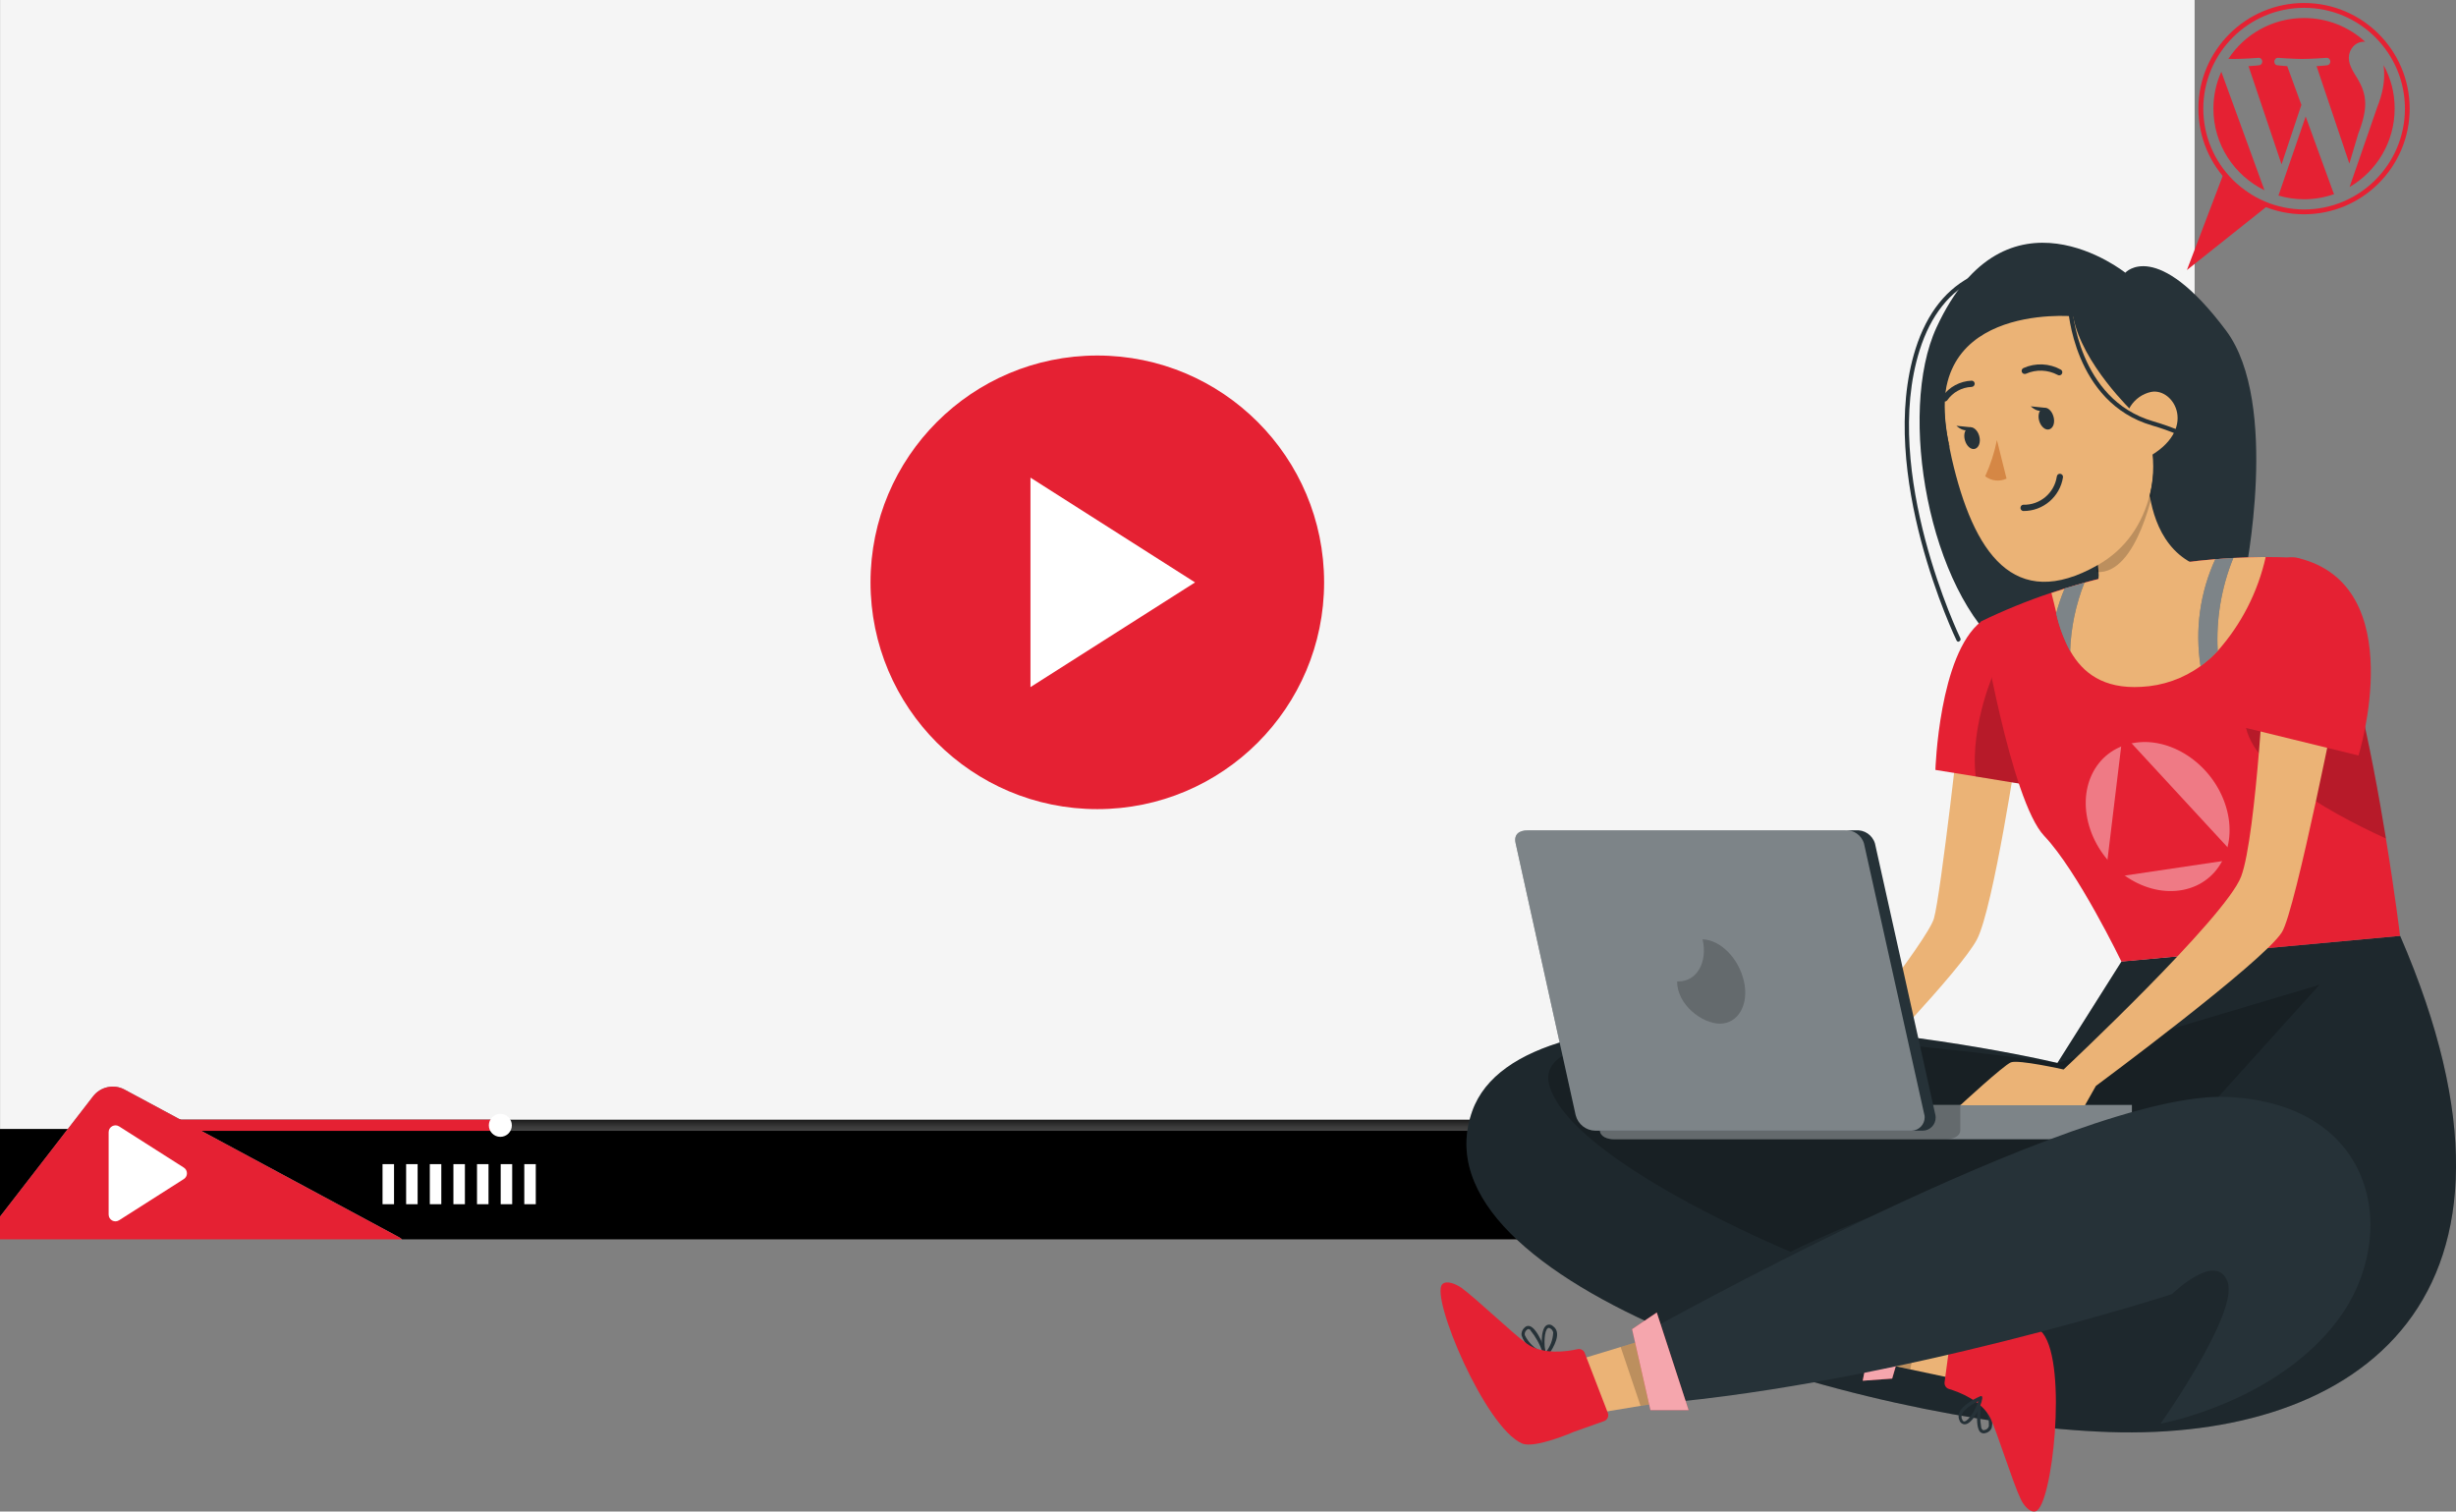 <svg xmlns="http://www.w3.org/2000/svg" xmlns:xlink="http://www.w3.org/1999/xlink" id="Layer_1" x="0px" y="0px" width="286.22px" height="176.14px" viewBox="0 0 286.22 176.14" style="enable-background:new 0 0 286.22 176.14;" xml:space="preserve"><rect x="0" y="0" width="286.22" height="176.14" fill="#808080" stroke="none"/><style type="text/css">	.st0{fill:#F5F5F5;}	.st1{fill:#FFFFFF;}	.st2{fill:url(#SVGID_1_);}	.st3{fill:#E52133;}	.st4{fill:#263238;}	.st5{fill:#EBB376;}	.st6{opacity:0.2;enable-background:new    ;}	.st7{opacity:0.6;fill:#FFFFFF;enable-background:new    ;}	.st8{opacity:0.4;fill:#FFFFFF;enable-background:new    ;}	.st9{fill:#D58745;}</style><g>	<g>		<g>			<path class="st0" d="M255.76,0v131.57H23.07l-8.55-4.6c-1.25-0.67-2.79-0.34-3.66,0.78l-2.95,3.82h-7.9V0H255.76z"></path>			<polygon points="0,131.57 7.9,131.57 6.56,133.31 0,141.78    "></polygon>			<path d="M255.76,131.57v12.85H46.86c-0.14-0.11-0.29-0.21-0.45-0.3l-20.1-10.81l-3.24-1.74H255.76z"></path>			<g>				<rect x="44.58" y="135.66" class="st1" width="1.34" height="4.67"></rect>				<rect x="47.33" y="135.66" class="st1" width="1.34" height="4.67"></rect>				<rect x="50.09" y="135.66" class="st1" width="1.34" height="4.67"></rect>				<rect x="52.84" y="135.66" class="st1" width="1.34" height="4.67"></rect>				<rect x="55.59" y="135.66" class="st1" width="1.34" height="4.67"></rect>				<rect x="58.35" y="135.66" class="st1" width="1.34" height="4.67"></rect>				<rect x="61.1" y="135.66" class="st1" width="1.34" height="4.67"></rect>			</g>			<g>				<path class="st1" d="M224.69,137.57l-2.65-2.06v1.34c0,0-3.13-0.03-3.8,3.63c0.63-1.45,1.67-2.43,3.8-2.32v1.47L224.69,137.57z"></path>				<g>					<g>						<path class="st1" d="M236.65,140.56h-7.72v-5.13h7.72V140.56z M229.41,140.08h6.77v-4.18h-6.77V140.08z"></path>					</g>					<rect x="229.94" y="137.74" class="st1" width="2.85" height="1.8"></rect>				</g>			</g>			<g>									<linearGradient id="SVGID_1_" gradientUnits="userSpaceOnUse" x1="135.335" y1="509.239" x2="135.335" y2="510.535" gradientTransform="matrix(1 0 0 -1 0 641.014)">					<stop offset="0" style="stop-color:#444444"></stop>					<stop offset="0.307" style="stop-color:#3C3C3C"></stop>					<stop offset="0.78" style="stop-color:#262626"></stop>					<stop offset="1" style="stop-color:#1A1A1A"></stop>				</linearGradient>				<rect x="14.92" y="130.48" class="st2" width="240.83" height="1.3"></rect>				<rect x="14.92" y="130.48" class="st3" width="43.4" height="1.3"></rect>				<path class="st1" d="M59.65,131.14c0,0.74-0.6,1.34-1.34,1.34c-0.74,0-1.34-0.6-1.34-1.34s0.6-1.34,1.34-1.34     S59.65,130.4,59.65,131.14z"></path>			</g>			<path class="st3" d="M46.86,144.42H0v-2.64l10.85-14.03c0.87-1.12,2.42-1.45,3.66-0.78l31.88,17.15    C46.57,144.21,46.72,144.31,46.86,144.42z"></path>			<path class="st1" d="M12.66,131.93v9.6c0,0.63,0.69,1.01,1.22,0.67l7.54-4.8c0.49-0.31,0.49-1.03,0-1.34l-7.54-4.8    C13.36,130.93,12.66,131.31,12.66,131.93z"></path>		</g>		<g>			<g>				<g>					<circle class="st3" cx="127.88" cy="67.86" r="26.43"></circle>					<path class="st1" d="M120.09,55.66v24.41l19.18-12.2L120.09,55.66z"></path>				</g>			</g>		</g>	</g>	<g id="freepik--Character--inject-11">		<path class="st4" d="M247.68,31.78c0,0-13.9-11.14-22,6.38c-4.58,9.89-0.91,30.76,8.12,37.83s27.81-8.83,27.81-8.83   s4.15-20.16-2.19-28.64C251.3,27.68,247.68,31.78,247.68,31.78z"></path>		<path class="st4" d="M228.24,74.78c-0.09,0-0.18-0.05-0.22-0.14c-0.1-0.19-9.36-19.49-4.78-34c1.34-4.21,3.66-7.12,6.92-8.63   c5.89-2.74,12.87,0.09,12.94,0.12c0.12,0.05,0.19,0.19,0.14,0.31c0,0.01-0.01,0.01-0.01,0.02c-0.05,0.12-0.2,0.18-0.32,0.13   c-0.07,0-6.86-2.78-12.55-0.13c-3.12,1.46-5.35,4.26-6.64,8.33c-4.52,14.28,4.65,33.4,4.74,33.59c0.06,0.12,0.02,0.27-0.11,0.34   l0,0C228.32,74.75,228.28,74.77,228.24,74.78z"></path>		<path class="st5" d="M228.63,82.27c0,0-2.46,22.15-3.26,24.79c-0.8,2.64-12.08,16.74-12.08,16.74l3.2,1.66c0,0,12-12.33,13.91-16   s4.76-22.76,4.76-22.76L228.63,82.27z"></path>		<path class="st3" d="M239.66,92.02l-0.62-0.1l-8.8-1.44l-4.69-0.76c0,0,0.41-13.45,5.34-17.3l4.74,4.39L239.66,92.02z"></path>		<path class="st6" d="M239.04,91.92l-8.8-1.44c-0.69-6.14,2.36-12.67,2.36-12.67C236.53,80.46,238.72,86.85,239.04,91.92z"></path>		<path class="st4" d="M247.24,112.04l-7.47,11.83c-14.83-3.45-62.36-10.7-68.19,5.6c-7.26,20.27,45.17,36.42,74.18,37.41   c29.01,0.99,52.29-15.52,33.95-57.82L247.24,112.04z"></path>		<path class="st6" d="M247.24,112.04l-7.47,11.83c-14.83-3.45-62.36-10.7-68.19,5.6c-7.26,20.27,45.17,36.42,74.18,37.41   c29.01,0.99,52.29-15.52,33.95-57.82L247.24,112.04z"></path>		<path class="st4" d="M178.24,156.94c-0.43-0.33-0.75-0.79-0.91-1.31c-0.06-0.35,0.08-0.7,0.35-0.93c0.15-0.16,0.37-0.22,0.58-0.17   c1,0.29,1.93,3.08,2,3.4c0.03,0.06,0.01,0.14-0.05,0.18c-0.06,0.05-0.15,0.05-0.21,0C179.38,157.78,178.79,157.39,178.24,156.94z    M178.4,155.02c-0.06-0.06-0.14-0.1-0.22-0.13c-0.08-0.03-0.18,0-0.23,0.07c-0.2,0.14-0.3,0.39-0.25,0.63   c0.43,0.89,1.17,1.6,2.07,2c-0.31-0.94-0.8-1.81-1.42-2.57H178.4z"></path>		<path class="st4" d="M179.93,158.16v-0.08c-0.34-0.86-0.43-3.12,0.27-3.62c0.25-0.16,0.57-0.13,0.78,0.08   c0.24,0.16,0.41,0.41,0.46,0.7c0.22,1.14-1.12,2.83-1.21,2.91c-0.04,0.05-0.12,0.07-0.18,0.05   C180.01,158.2,179.96,158.19,179.93,158.16z M180.78,154.88l-0.07-0.05c-0.2-0.14-0.29-0.08-0.33-0.05   c-0.41,0.28-0.48,1.87-0.26,2.83c0.54-0.66,0.85-1.47,0.89-2.32C180.98,155.13,180.9,154.99,180.78,154.88z"></path>		<path class="st4" d="M231.96,164.77c0.22,0.5,0.27,1.06,0.16,1.59c-0.12,0.34-0.41,0.58-0.76,0.65c-0.21,0.06-0.43,0.01-0.59-0.13   c-0.7-0.73-0.19-3.64-0.12-4c0.01-0.07,0.06-0.13,0.13-0.14c0.08-0.01,0.15,0.03,0.19,0.1   C231.36,163.45,231.69,164.09,231.96,164.77z M230.89,166.38c0.03,0.08,0.07,0.16,0.13,0.22s0.15,0.08,0.23,0.05   c0.25-0.03,0.45-0.2,0.53-0.44c0.05-0.99-0.25-1.96-0.85-2.74C230.74,164.43,230.73,165.41,230.89,166.38L230.89,166.38z"></path>		<polygon class="st5" points="211.98,148.2 223.92,152.45 229.65,154.49 228.18,160.76 222.63,159.58 209.07,156.69   "></polygon>		<path class="st3" d="M226.62,161.06l1-7.4c0.05-0.4,0.43-0.69,0.83-0.63c0.01,0,0.02,0,0.03,0l3.65,0.61c0,0,5,0.46,5.95,1.74   c2.89,3.72,1.09,20.15-0.84,20.73c-0.7,0.21-1.45-0.76-1.75-1.42c-1-2.12-2.69-7.66-3.52-9.41c-1-2.05-3.64-3.06-4.84-3.42   C226.78,161.76,226.57,161.41,226.62,161.06z"></path>		<path class="st4" d="M231.01,162.9v0.08c-0.12,0.92-1.14,2.94-2,3c-0.29,0.02-0.55-0.16-0.64-0.43c-0.13-0.26-0.16-0.56-0.07-0.84   c0.36-1.11,2.35-1.94,2.47-2c0.05-0.04,0.13-0.04,0.18,0C231.01,162.75,231.03,162.83,231.01,162.9z M228.67,165.35v0.08   c0.11,0.23,0.21,0.21,0.26,0.21c0.5-0.05,1.33-1.4,1.61-2.35c-0.57,0.27-1.69,0.9-1.91,1.59c-0.05,0.15-0.05,0.32,0,0.47H228.67z"></path>		<polygon class="st6" points="211.98,148.2 223.92,152.45 222.63,159.58 209.07,156.69   "></polygon>		<polygon class="st3" points="220.51,160.65 217.08,160.9 219.38,149.09 223.27,151.24   "></polygon>		<polygon class="st7" points="220.51,160.65 217.08,160.9 219.38,149.09 223.27,151.24   "></polygon>		<path class="st6" d="M270.31,114.76l-17.88,19.82c0,0-19.77-0.44-43.77,11.29c0,0-25.75-10.63-28.12-19.47   c-3.1-11.58,59.22-2.53,59.22-2.53L270.31,114.76z"></path>		<path class="st4" d="M186.45,128.76v2.94c0,0.75,0.89,1.06,1.63,1.06h58.71c0.75,0,1.66-0.31,1.66-1.06v-2.94H186.45z"></path>		<path class="st8" d="M186.45,128.76v2.94c0,0.75,0.89,1.06,1.63,1.06h58.71c0.75,0,1.66-0.31,1.66-1.06v-2.94H186.45z"></path>		<path class="st6" d="M186.45,128.76v2.94c0,0.75,0.89,1.06,1.63,1.06h38.72c0.75,0,1.65-0.31,1.65-1.06v-2.94H186.45z"></path>		<path class="st4" d="M176.63,98.26l7,31.7c0.27,1.04,1.19,1.78,2.27,1.8h38.18c0.84-0.01,1.52-0.71,1.5-1.56   c0-0.15-0.03-0.3-0.07-0.44l-7-31.46c-0.29-0.99-1.24-1.63-2.27-1.54h-38.17C177.04,96.76,176.4,97.22,176.63,98.26z"></path>		<path class="st8" d="M176.63,98.26l7,31.7c0.27,1.04,1.19,1.78,2.27,1.8h36.88c0.86-0.02,1.53-0.73,1.52-1.58   c0-0.14-0.03-0.28-0.07-0.42l-7-31.46c-0.29-0.99-1.24-1.64-2.27-1.55h-36.89C177.04,96.76,176.4,97.22,176.63,98.26z"></path>		<path class="st6" d="M195.45,114.37L195.45,114.37c0,2.71,2.91,4.92,5,4.92s3.4-2.21,2.79-4.92s-2.73-4.83-4.82-4.91   c0.61,2.71-0.69,4.91-2.82,4.91C195.55,114.37,195.5,114.37,195.45,114.37z"></path>		<polygon class="st5" points="203.69,161.78 191.19,163.83 185.19,164.82 183.43,158.62 188.87,156.97 202.13,152.93   "></polygon>		<path class="st3" d="M184.66,157.61l2.7,7c0.17,0.37,0,0.81-0.38,0.98c-0.02,0.01-0.04,0.02-0.06,0.02l-3.49,1.24   c0,0-4.57,2-6.05,1.36c-4.33-1.86-10.71-17.11-9.3-18.55c0.51-0.52,1.63,0,2.22,0.4c1.87,1.38,6.05,5.39,7.63,6.52   c1.85,1.33,4.67,0.92,5.89,0.65C184.15,157.14,184.51,157.3,184.66,157.61z"></path>		<polygon class="st6" points="203.69,161.78 191.19,163.83 188.87,156.97 202.13,152.93   "></polygon>		<path class="st4" d="M191.02,155.67c0,0,51-28.65,68.56-27.84s20.13,16.33,12.87,26s-20.66,12.07-20.66,12.07   s9.13-12.89,7.81-16.52s-6.48,1.43-6.48,1.43s-32.07,10.35-60.12,12.77L191.02,155.67z"></path>		<polygon class="st3" points="190.2,154.89 193.08,152.95 196.79,164.33 192.34,164.33   "></polygon>		<polygon class="st7" points="190.2,154.89 193.08,152.95 196.79,164.33 192.34,164.33   "></polygon>		<path class="st3" d="M279.7,109.06l-32.47,3c0,0-5.09-10.54-9-14.65c-3.91-4.11-7.36-25-7.36-25c2.64-1.28,5.36-2.39,8.14-3.32   c8.01-2.69,16.39-4.1,24.84-4.18h0.18c2.42,0,3.82,0.12,3.82,0.12c0.98,0.66,1.78,1.57,2.31,2.63c3.48,6,6.25,20,7.89,30.05   C279.12,104.21,279.7,109.06,279.7,109.06z"></path>		<path class="st6" d="M278.06,97.72c-7.16-3.28-16.93-8.83-16.42-14.46c0.55-6.18,5.56-12.4,8.53-15.59   C273.65,73.67,276.42,87.67,278.06,97.72z"></path>		<path class="st8" d="M259.29,93.62c1.64,4.71-0.55,9.23-4.88,10.08s-9.17-2.27-10.8-7c-1.63-4.73,0.54-9.23,4.88-10.09   S257.66,88.91,259.29,93.62z"></path>		<polygon class="st3" points="245.34,102.37 247.38,85.5 260.83,100.07   "></polygon>		<path class="st5" d="M264.04,64.92c-0.91,4.06-2.83,7.82-5.59,10.93c-0.61,0.65-1.28,1.25-2,1.77c-2.01,1.46-4.41,2.3-6.89,2.42   c-4.47,0.27-6.86-1.68-8.26-4.12c-0.74-1.38-1.29-2.85-1.63-4.38c-0.23-0.91-0.41-1.76-0.6-2.44l1.57-0.51   c0.79-0.25,1.56-0.48,2.33-0.7c4.97-1.38,10.06-2.3,15.2-2.73l2.1-0.14c1.36-0.07,2.56-0.1,3.59-0.11L264.04,64.92z"></path>		<path class="st5" d="M244.58,67.04c-0.06,2-1.21,2.51-1.21,2.51c-0.35,2.24,1.18,4.35,3.42,4.7c0.34,0.05,0.69,0.06,1.03,0.03   c6.37-0.65,8.38-8.32,8.38-8.32c-4.63-1.84-5.68-7-5.87-10c-0.06-0.8-0.06-1.59,0-2.39l-8.66,5.46c0.73,1.22,1.38,2.48,1.93,3.79   C244.21,64.14,244.54,65.58,244.58,67.04z"></path>		<path class="st6" d="M242.24,58.36c0.6,1.3,1.12,2.63,1.54,4c0.47,1.38,0.65,2.84,0.54,4.3c4.87,0.38,6.8-10.38,6.8-10.38   l0.05-0.06c0.02-0.79,0.1-1.59,0.24-2.37L242.24,58.36z"></path>		<path class="st5" d="M235.14,36.72c-8.38,2.55-9.71,7.86-7.69,16.68c2.52,11,7.25,18,17,12.46   C257.74,58.39,249.05,32.48,235.14,36.72z"></path>		<path class="st9" d="M232.72,51.28c-0.29,1.46-0.75,2.87-1.37,4.22c0.71,0.55,1.68,0.66,2.49,0.27L232.72,51.28z"></path>		<path class="st4" d="M237.64,49.03c0.2,0.69,0.73,1.15,1.19,1s0.68-0.79,0.48-1.49c-0.2-0.7-0.72-1.15-1.18-1   C237.67,47.69,237.45,48.34,237.64,49.03z"></path>		<path class="st4" d="M238.33,47.52l-1.67-0.17C236.66,47.35,237.76,48.41,238.33,47.52z"></path>		<path class="st4" d="M228.99,51.3c0.19,0.69,0.72,1.15,1.18,1s0.68-0.8,0.49-1.49s-0.73-1.15-1.19-1S228.79,50.6,228.99,51.3z"></path>		<path class="st4" d="M229.67,49.79L228,49.62C228,49.62,229.11,50.67,229.67,49.79z"></path>		<path class="st4" d="M239.98,43.74c-0.07,0-0.14-0.02-0.2-0.06c-1.14-0.6-2.49-0.65-3.67-0.13c-0.18,0.08-0.4,0-0.48-0.18   c-0.08-0.18,0-0.4,0.18-0.48c1.41-0.63,3.02-0.56,4.37,0.19c0.17,0.11,0.21,0.33,0.1,0.5l0,0   C240.22,43.68,240.1,43.74,239.98,43.74z"></path>		<path class="st4" d="M226.64,46.79c-0.08,0-0.17-0.02-0.23-0.08c-0.15-0.12-0.18-0.34-0.07-0.49c0.01-0.01,0.01-0.01,0.02-0.02   c0.8-1.11,2.06-1.79,3.43-1.84c0.2,0.01,0.35,0.18,0.34,0.38l0,0c-0.02,0.2-0.18,0.35-0.38,0.35l0,0   c-1.14,0.05-2.18,0.63-2.83,1.57C226.85,46.74,226.75,46.79,226.64,46.79z"></path>		<path class="st4" d="M248.6,48.04c0,0-6-5.68-7-11.18c0,0-18.67-1.72-14.35,15.38c0,0-6.19-14.46,8.11-19.19   s20.66,16.36,15.14,24.91C250.46,57.96,252.33,51.61,248.6,48.04z"></path>		<path class="st5" d="M247.77,50.23c-0.45-2.07,0.86-4.11,2.92-4.56c0,0,0,0,0.01,0c2.68-0.51,5.55,4.44-0.52,7.69   C249.31,53.83,248.51,53.08,247.77,50.23z"></path>		<path class="st4" d="M235.77,59.55c-0.2-0.03-0.34-0.22-0.3-0.43c0.03-0.16,0.15-0.28,0.3-0.3c1.96,0.06,3.65-1.36,3.93-3.3   c0.03-0.2,0.2-0.33,0.4-0.31c0.2,0.03,0.34,0.2,0.32,0.4c-0.35,2.28-2.32,3.96-4.63,3.94H235.77z"></path>		<path class="st4" d="M260.79,56.98c-0.12,0-0.22-0.08-0.24-0.2c0-0.05-0.93-4.63-9.75-7.2c-9.17-2.67-9.8-13.67-9.8-13.78   c-0.01-0.14,0.1-0.25,0.24-0.26l0,0c0.14-0.01,0.25,0.1,0.26,0.24l0,0c0,0.11,0.62,10.76,9.44,13.32   c9.15,2.67,10.07,7.39,10.1,7.59c0.02,0.13-0.07,0.26-0.2,0.29L260.79,56.98z"></path>		<path class="st5" d="M264.04,75.98c0,0-1.06,21.37-2.86,26.16c-1.8,4.79-20.69,22.49-20.69,22.49s-5.27-1.18-6.14-0.83   c-0.87,0.35-5.9,5-5.9,5h14.53l1.27-2.25c0,0,19.54-14.47,21.69-17.93c1.59-2.55,6.7-28.51,6.7-28.51L264.04,75.98z"></path>		<path class="st3" d="M267.86,65.04c13.15,3.23,7,23,7,23l-13.68-3.35C261.18,84.69,261.18,63.4,267.86,65.04z"></path>		<path class="st4" d="M258.45,75.85c-0.61,0.65-1.28,1.25-2,1.77c-0.66-4.23-0.07-8.57,1.72-12.46l2.1-0.14   C258.88,68.45,258.25,72.15,258.45,75.85z"></path>		<path class="st4" d="M242.92,67.89c-1.01,2.55-1.58,5.26-1.67,8c-0.74-1.38-1.29-2.85-1.63-4.38c0.26-1.01,0.6-1.99,1-2.95   C241.38,68.34,242.15,68.16,242.92,67.89z"></path>		<path class="st8" d="M258.45,75.85c-0.61,0.65-1.28,1.25-2,1.77c-0.66-4.23-0.07-8.57,1.72-12.46l2.1-0.14   C258.88,68.45,258.25,72.15,258.45,75.85z"></path>		<path class="st8" d="M242.92,67.89c-1.01,2.55-1.58,5.26-1.67,8c-0.74-1.38-1.29-2.85-1.63-4.38c0.26-1.01,0.6-1.99,1-2.95   C241.38,68.34,242.15,68.16,242.92,67.89z"></path>	</g>	<g>		<polygon class="st3" points="259.07,20.4 254.86,31.47 264.22,24.02   "></polygon>		<g>			<path class="st3" d="M257.95,12.66c0,4.18,2.43,7.79,5.95,9.51l-5.03-13.81C258.28,9.67,257.95,11.13,257.95,12.66z     M275.64,12.12c0-1.31-0.47-2.21-0.87-2.91c-0.54-0.87-1.04-1.61-1.04-2.48c0-0.97,0.74-1.87,1.77-1.87    c0.05,0,0.09,0.01,0.14,0.01c-1.88-1.72-4.38-2.77-7.13-2.77c-3.69,0-6.94,1.89-8.82,4.76c0.25,0.01,0.48,0.01,0.68,0.01    c1.1,0,2.81-0.13,2.81-0.13c0.57-0.03,0.64,0.8,0.07,0.87c0,0-0.57,0.07-1.21,0.1l3.85,11.44l2.31-6.93l-1.65-4.51    c-0.57-0.03-1.11-0.1-1.11-0.1c-0.57-0.03-0.5-0.9,0.07-0.87c0,0,1.74,0.13,2.78,0.13c1.1,0,2.82-0.13,2.82-0.13    c0.57-0.03,0.64,0.8,0.07,0.87c0,0-0.57,0.07-1.21,0.1l3.82,11.35l1.05-3.52C275.38,14.17,275.64,13.03,275.64,12.12z     M268.7,13.58l-3.17,9.21c0.95,0.28,1.95,0.43,2.98,0.43c1.23,0,2.41-0.21,3.51-0.6c-0.03-0.05-0.05-0.09-0.08-0.15L268.7,13.58z     M277.78,7.59c0.05,0.34,0.07,0.7,0.07,1.09c0,1.07-0.2,2.28-0.8,3.78l-3.23,9.33c3.14-1.83,5.25-5.23,5.25-9.13    C279.08,10.82,278.61,9.09,277.78,7.59z"></path>			<g>				<path class="st3" d="M256.2,12.66c0,6.79,5.52,12.31,12.31,12.31s12.31-5.52,12.31-12.31S275.3,0.35,268.51,0.35     C261.73,0.35,256.2,5.87,256.2,12.66z M256.77,12.66c0-6.48,5.27-11.75,11.75-11.75s11.75,5.27,11.75,11.75     S275,24.41,268.52,24.41C262.04,24.4,256.77,19.13,256.77,12.66z"></path>			</g>		</g>	</g></g></svg>
